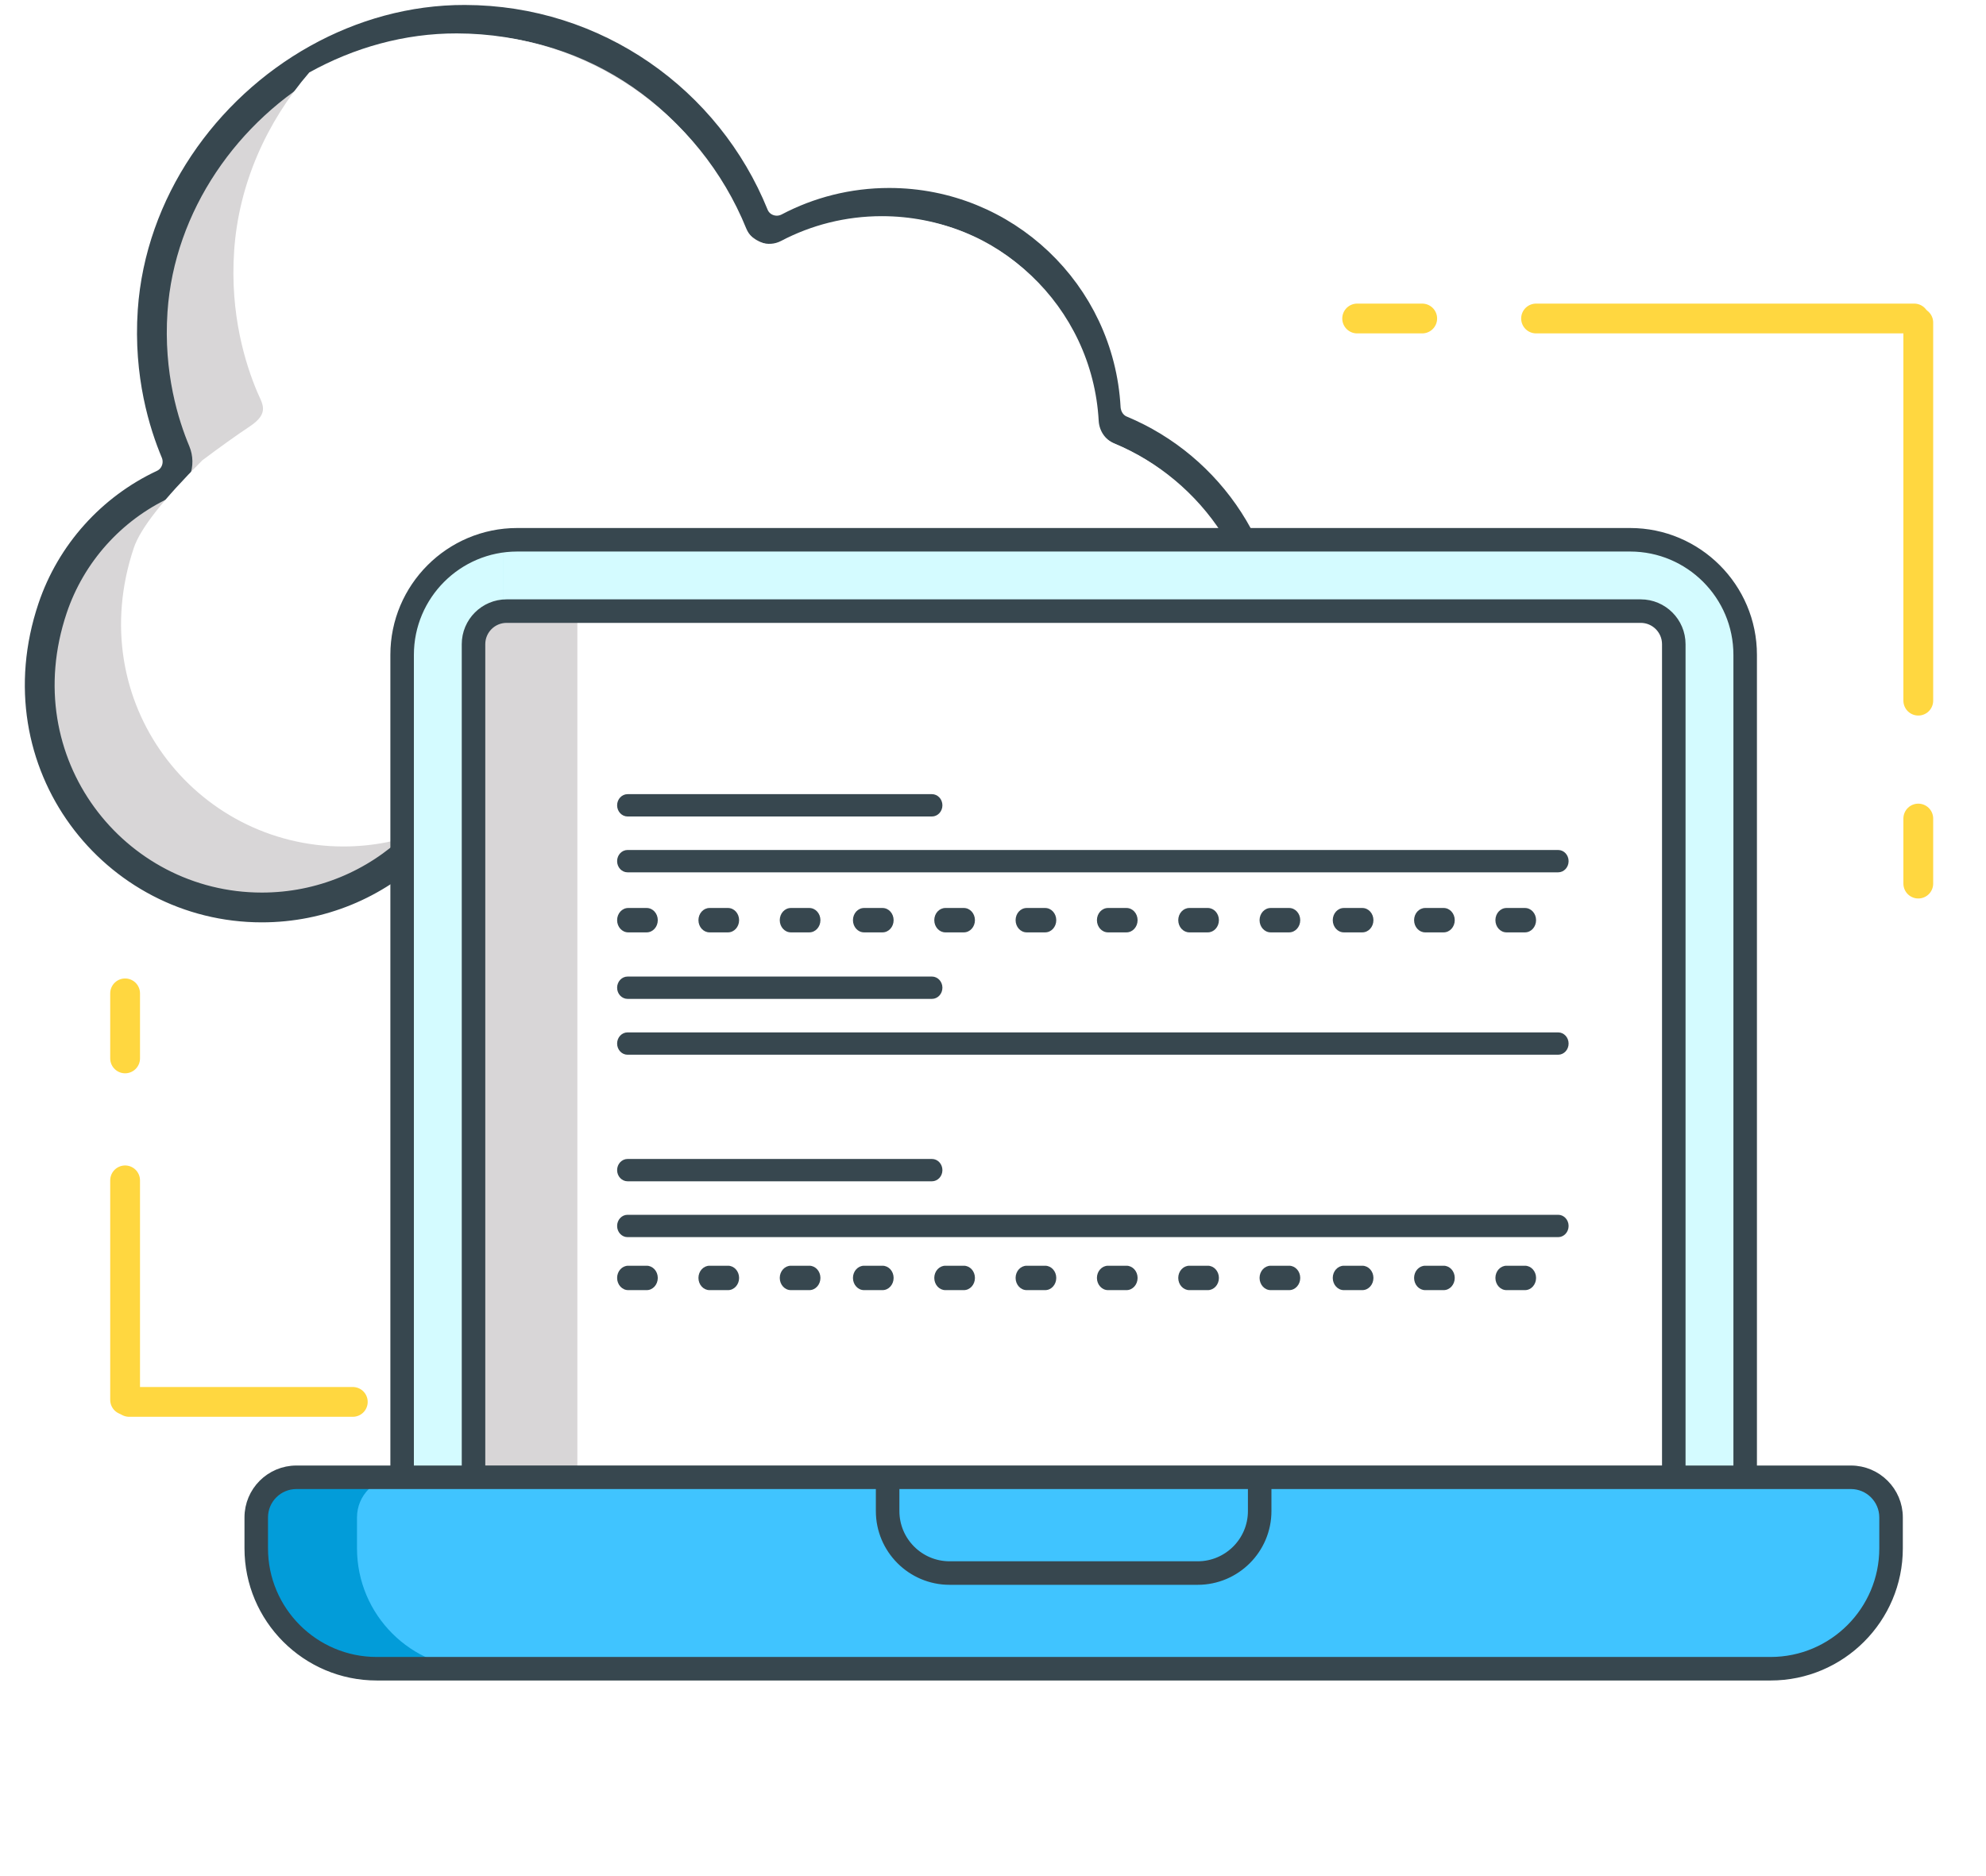<?xml version="1.0" encoding="UTF-8"?> <svg xmlns="http://www.w3.org/2000/svg" xmlns:xlink="http://www.w3.org/1999/xlink" width="200px" height="189px" viewBox="0 0 200 189" version="1.1"><title>SMBs and Corporations</title><defs><filter x="-80.1%" y="-311.0%" width="260.1%" height="722.1%" id="filter-1"><feGaussianBlur stdDeviation="10" in="SourceGraphic"></feGaussianBlur></filter></defs><g id="Page-1" stroke="none" stroke-width="1" fill="none" fill-rule="evenodd"><g id="Hire-Python-developers_upd" transform="translate(-925, -9681)"><g id="SMBs-and-Corporations" transform="translate(925, 9682)"><rect id="Rectangle" x="0" y="0" width="200" height="170"></rect><g id="Group-15" transform="translate(12.19, 99.056)" stroke="#FFD740" stroke-linecap="round" stroke-width="3"><line x1="0.409" y1="18.836" x2="0.409" y2="40.948" id="Line-2"></line><line x1="0.409" y1="0" x2="0.409" y2="6.552" id="Line-2"></line><line x1="23.337" y1="40.945" x2="0.815" y2="41.354" id="Line-2" transform="translate(12.076, 41.149) rotate(1.042) translate(-12.076, -41.149) "></line></g><g id="Group-9" transform="translate(136.672, 30.672)" stroke="#FFD740" stroke-linecap="round" stroke-width="3"><line x1="18.017" y1="0.409" x2="56.099" y2="0.409" id="Line-2"></line><line x1="56.509" y1="0.819" x2="56.509" y2="38.901" id="Line-2"></line><line x1="0" y1="0.409" x2="6.552" y2="0.409" id="Line-2"></line><line x1="56.509" y1="50.776" x2="56.509" y2="57.328" id="Line-2"></line></g><g id="Group-6" transform="translate(4, 1)" fill-rule="nonzero"><path d="M123.496,64.535 C123.251,69.343 121.554,73.796 118.837,77.458 C118.837,77.458 118.837,77.458 118.832,77.463 C114.852,82.816 108.683,86.464 101.678,87.002 C92.897,87.683 85.032,83.564 80.398,76.999 C80.001,76.433 79.4,76.114 78.769,76.061 C78.016,75.983 77.232,76.281 76.731,76.952 C76.611,77.108 76.491,77.265 76.371,77.422 C71.529,83.623 63.996,87.604 55.535,87.604 C50.014,87.604 44.889,85.904 40.648,83.004 C39.76,82.397 38.579,82.466 37.801,83.209 C33.785,87.044 28.352,89.404 22.367,89.404 C7.512,89.404 -3.959,74.9 1.296,59.261 C3.155,53.735 7.229,49.225 12.447,46.782 C13.664,46.212 14.197,44.762 13.68,43.522 C12.531,40.78 10.932,35.768 11.371,29.306 C12.108,18.59 18.809,9.051 27.966,3.94 C32.458,1.434 37.546,-0.011 42.805,0 C55.979,0.021 67.246,8.152 71.91,19.678 C72.469,21.055 74.103,21.62 75.415,20.929 C78.444,19.333 81.892,18.433 85.548,18.433 C97.165,18.433 106.719,27.527 107.35,39.079 C107.409,40.068 107.983,40.968 108.897,41.344 C117.839,45.07 124.023,54.112 123.496,64.535 Z" id="Path" stroke="#37474F" stroke-width="3" fill="#D8D6D7"></path><path d="M118.147,78.721 C118.147,78.721 118.147,78.721 118.142,78.726 C115.637,79.897 112.896,80.644 110.014,80.863 C101.22,81.543 93.342,77.431 88.703,70.873 C87.824,69.623 85.945,69.603 85.03,70.826 C83.11,73.397 80.736,75.602 78.021,77.326 C77.247,77.823 76.447,78.272 75.62,78.684 C72.063,80.461 68.051,81.459 63.803,81.459 C58.274,81.459 53.143,79.766 48.895,76.867 C48.006,76.26 46.824,76.333 46.044,77.075 C42.027,80.905 36.581,83.261 30.586,83.261 C15.715,83.261 4.228,68.777 9.485,53.158 C10.13,51.248 12.428,48.315 16.379,44.361 C18.199,42.996 19.792,41.858 21.157,40.948 C23.204,39.583 22.406,38.679 21.888,37.44 C20.737,34.697 19.136,29.696 19.581,23.243 C20.042,16.534 22.85,10.285 27.145,5.299 C31.644,2.797 36.739,1.354 42.005,1.365 C55.198,1.385 66.482,9.506 71.153,21.017 C71.713,22.392 73.349,22.956 74.663,22.266 C77.696,20.672 81.149,19.773 84.81,19.773 C96.444,19.773 106.012,28.855 106.644,40.392 C106.703,41.38 107.278,42.279 108.193,42.655 C117.148,46.376 123.342,55.406 122.813,65.815 C122.568,70.617 120.868,75.063 118.147,78.721 Z" id="Path" fill="#FFFFFF"></path></g><g id="code" transform="translate(24.474, 51.966)" fill-rule="nonzero"><path d="M151.271,12.986 L151.271,95.833 L16.026,95.833 L16.026,12.986 C16.026,7.079 20.447,2.197 26.169,1.492 C26.641,1.432 27.128,1.398 27.614,1.398 L139.683,1.398 C146.083,1.398 151.271,6.586 151.271,12.986 Z" id="Path" fill="#D4FBFF"></path><path d="M151.271,12.986 L151.271,95.833 L26.169,95.833 L26.169,1.492 C26.641,1.432 27.128,1.398 27.614,1.398 L139.683,1.398 C146.083,1.398 151.271,6.586 151.271,12.986 Z" id="Path" fill="#40C4DF"></path><path d="M165.962,99.875 L165.962,102.985 C165.962,109.685 160.535,115.119 153.835,115.119 L13.462,115.119 C6.762,115.119 1.335,109.685 1.335,102.985 L1.335,99.875 C1.335,97.644 3.146,95.833 5.377,95.833 L161.92,95.833 C164.151,95.833 165.962,97.644 165.962,99.875 Z" id="Path" fill="#029CD9"></path><path d="M165.962,99.875 L165.962,102.985 C165.962,109.685 160.535,115.119 153.835,115.119 L23.604,115.119 C16.905,115.119 11.478,109.685 11.478,102.985 L11.478,99.875 C11.478,97.644 13.288,95.833 15.52,95.833 L161.92,95.833 C164.151,95.833 165.962,97.644 165.962,99.875 Z" id="Path" fill="#40C4FF"></path><path d="M102.382,95.833 L102.382,99.236 C102.382,102.68 99.584,105.478 96.14,105.478 L71.156,105.478 C67.712,105.478 64.914,102.68 64.914,99.236 L64.914,95.833 L102.382,95.833 Z" id="Path" fill="#40C4FF" filter="url(#filter-1)"></path><path d="M144.085,11.921 L144.085,95.833 L23.211,95.833 L23.211,11.921 C23.211,10.209 24.504,8.797 26.169,8.617 C26.289,8.598 26.415,8.591 26.541,8.591 L140.755,8.591 C142.593,8.591 144.085,10.082 144.085,11.921 Z" id="Path" fill="#D8D6D7"></path><path d="M144.399,12.394 L144.399,96.307 L33.668,96.307 L33.668,9.065 L141.069,9.065 C142.907,9.065 144.399,10.555 144.399,12.394 Z" id="Path" fill="#FFFFFF"></path><path d="M151.271,12.986 L151.271,95.833 L144.085,95.833 L144.085,11.921 C144.085,10.082 142.593,8.591 140.755,8.591 L26.541,8.591 C26.415,8.591 26.289,8.598 26.169,8.617 L26.169,1.492 C26.641,1.432 27.128,1.398 27.614,1.398 L139.683,1.398 C146.083,1.398 151.271,6.586 151.271,12.986 Z" id="Path" fill="#D4FBFF"></path><path d="M122.69,23.896 C122.69,25.253 121.59,26.355 120.231,26.355 C118.873,26.355 117.772,25.253 117.772,23.896 C117.772,22.538 118.873,21.436 120.231,21.436 C121.59,21.436 122.69,22.538 122.69,23.896 Z" id="Path" fill="#FFFFFF"></path><path d="M88.934,60.783 L64.936,60.783 C63.542,60.783 62.411,59.652 62.411,58.259 C62.411,56.865 63.542,55.735 64.936,55.735 L88.934,55.735 C90.329,55.735 91.459,56.865 91.459,58.259 C91.459,59.652 90.329,60.783 88.934,60.783 Z" id="Path" fill="#FFFFFF"></path><path d="M97.247,67.155 C96.961,67.155 96.668,67.105 96.383,67.003 C95.074,66.525 94.397,65.076 94.875,63.767 L99.513,51.023 C99.989,49.714 101.439,49.037 102.748,49.515 C104.059,49.992 104.734,51.441 104.258,52.751 L99.62,65.493 C99.248,66.519 98.279,67.155 97.247,67.155 Z" id="Path" fill="#FFFFFF"></path><g id="Group" fill="#37474F" stroke="#37474F"><path d="M139.686,0.718 C146.452,0.718 151.958,6.223 151.958,12.989 L151.958,12.989 L151.958,95.149 L161.923,95.149 C164.529,95.149 166.65,97.269 166.65,99.875 L166.65,99.875 L166.65,102.987 C166.65,110.053 160.902,115.801 153.838,115.801 L153.838,115.801 L13.46,115.801 C6.395,115.801 0.647,110.053 0.647,102.987 L0.647,102.987 L0.647,99.875 C0.647,97.269 2.768,95.149 5.375,95.149 L5.375,95.149 L15.338,95.149 L15.338,12.989 C15.338,6.223 20.844,0.718 27.61,0.718 L27.61,0.718 Z M64.229,96.518 L5.373,96.518 C3.521,96.518 2.015,98.024 2.015,99.876 L2.015,99.876 L2.015,102.988 C2.015,109.299 7.149,114.432 13.46,114.432 L13.46,114.432 L153.836,114.432 C160.147,114.432 165.28,109.299 165.28,102.988 L165.28,102.988 L165.28,99.876 C165.28,98.024 163.774,96.518 161.922,96.518 L161.922,96.518 L103.066,96.518 L103.066,99.237 C103.066,103.056 99.959,106.164 96.14,106.164 L96.14,106.164 L71.156,106.164 C67.337,106.164 64.229,103.056 64.229,99.237 L64.229,99.237 L64.229,96.518 Z M101.698,96.518 L65.6,96.518 L65.6,99.237 C65.6,102.303 68.091,104.795 71.156,104.795 L71.156,104.795 L96.14,104.795 C99.205,104.795 101.698,102.302 101.698,99.237 L101.698,99.237 L101.698,96.518 Z M139.686,2.087 L27.61,2.087 C21.597,2.087 16.707,6.976 16.707,12.989 L16.707,12.989 L16.707,95.149 L22.527,95.149 L22.527,11.919 C22.527,9.706 24.329,7.904 26.541,7.904 L26.541,7.904 L140.755,7.904 C142.968,7.904 144.769,9.706 144.769,11.919 L144.769,11.919 L144.769,95.149 L150.589,95.149 L150.589,12.989 C150.589,6.976 145.699,2.087 139.686,2.087 L139.686,2.087 Z M140.755,9.273 L26.541,9.273 C25.082,9.273 23.896,10.459 23.896,11.919 L23.896,11.919 L23.896,95.146 L143.4,95.146 L143.4,11.919 C143.4,10.459 142.214,9.273 140.755,9.273 L140.755,9.273 Z" id="Combined-Shape"></path></g></g><g id="Website-Development" transform="translate(62.147, 78.991)" fill="#37474F" fill-rule="nonzero"><g id="Group-9"><path d="M31.702,2.25 L1.057,2.25 C0.473,2.25 0,1.746 0,1.125 C0,0.504 0.473,0 1.057,0 L31.702,0 C32.286,0 32.759,0.504 32.759,1.125 C32.759,1.746 32.286,2.25 31.702,2.25 Z" id="Path"></path><path d="M94.77,7.874 L1.049,7.874 C0.47,7.874 0,7.37 0,6.749 C0,6.128 0.47,5.624 1.049,5.624 L94.77,5.624 C95.349,5.624 95.819,6.128 95.819,6.749 C95.819,7.37 95.349,7.874 94.77,7.874 Z" id="Path"></path><path d="M91.426,13.922 L89.565,13.922 C88.948,13.922 88.448,13.372 88.448,12.694 C88.448,12.015 88.948,11.466 89.565,11.466 L91.426,11.466 C92.043,11.466 92.543,12.015 92.543,12.694 C92.543,13.372 92.043,13.922 91.426,13.922 Z M83.237,13.922 L81.375,13.922 C80.759,13.922 80.259,13.372 80.259,12.694 C80.259,12.015 80.759,11.466 81.375,11.466 L83.237,11.466 C83.854,11.466 84.353,12.015 84.353,12.694 C84.353,13.372 83.854,13.922 83.237,13.922 Z M75.047,13.922 L73.186,13.922 C72.569,13.922 72.069,13.372 72.069,12.694 C72.069,12.015 72.569,11.466 73.186,11.466 L75.047,11.466 C75.664,11.466 76.164,12.015 76.164,12.694 C76.164,13.372 75.664,13.922 75.047,13.922 Z M67.676,13.922 L65.815,13.922 C65.198,13.922 64.698,13.372 64.698,12.694 C64.698,12.015 65.198,11.466 65.815,11.466 L67.676,11.466 C68.293,11.466 68.793,12.015 68.793,12.694 C68.793,13.372 68.293,13.922 67.676,13.922 Z M59.487,13.922 L57.625,13.922 C57.009,13.922 56.509,13.372 56.509,12.694 C56.509,12.015 57.009,11.466 57.625,11.466 L59.487,11.466 C60.103,11.466 60.603,12.015 60.603,12.694 C60.603,13.372 60.103,13.922 59.487,13.922 Z M51.297,13.922 L49.436,13.922 C48.819,13.922 48.319,13.372 48.319,12.694 C48.319,12.015 48.819,11.466 49.436,11.466 L51.297,11.466 C51.914,11.466 52.414,12.015 52.414,12.694 C52.414,13.372 51.914,13.922 51.297,13.922 Z M43.107,13.922 L41.246,13.922 C40.629,13.922 40.129,13.372 40.129,12.694 C40.129,12.015 40.629,11.466 41.246,11.466 L43.107,11.466 C43.724,11.466 44.224,12.015 44.224,12.694 C44.224,13.372 43.724,13.922 43.107,13.922 Z M34.918,13.922 L33.056,13.922 C32.44,13.922 31.94,13.372 31.94,12.694 C31.94,12.015 32.44,11.466 33.056,11.466 L34.918,11.466 C35.535,11.466 36.034,12.015 36.034,12.694 C36.034,13.372 35.535,13.922 34.918,13.922 Z M26.728,13.922 L24.867,13.922 C24.25,13.922 23.75,13.372 23.75,12.694 C23.75,12.015 24.25,11.466 24.867,11.466 L26.728,11.466 C27.345,11.466 27.845,12.015 27.845,12.694 C27.845,13.372 27.345,13.922 26.728,13.922 Z M19.357,13.922 L17.496,13.922 C16.879,13.922 16.379,13.372 16.379,12.694 C16.379,12.015 16.879,11.466 17.496,11.466 L19.357,11.466 C19.974,11.466 20.474,12.015 20.474,12.694 C20.474,13.372 19.974,13.922 19.357,13.922 Z M11.168,13.922 L9.306,13.922 C8.69,13.922 8.19,13.372 8.19,12.694 C8.19,12.015 8.69,11.466 9.306,11.466 L11.168,11.466 C11.785,11.466 12.284,12.015 12.284,12.694 C12.284,13.372 11.785,13.922 11.168,13.922 Z M2.978,13.922 L1.117,13.922 C0.5,13.922 0,13.372 0,12.694 C0,12.015 0.5,11.466 1.117,11.466 L2.978,11.466 C3.595,11.466 4.095,12.015 4.095,12.694 C4.095,13.372 3.595,13.922 2.978,13.922 Z" id="Shape"></path><path d="M31.702,20.622 L1.057,20.622 C0.473,20.622 0,20.119 0,19.497 C0,18.876 0.473,18.372 1.057,18.372 L31.702,18.372 C32.286,18.372 32.759,18.876 32.759,19.497 C32.759,20.119 32.286,20.622 31.702,20.622 Z" id="Path"></path><path d="M94.77,26.246 L1.049,26.246 C0.47,26.246 0,25.743 0,25.122 C0,24.5 0.47,23.997 1.049,23.997 L94.77,23.997 C95.349,23.997 95.819,24.5 95.819,25.122 C95.819,25.743 95.349,26.246 94.77,26.246 Z" id="Path"></path><path d="M31.702,38.995 L1.057,38.995 C0.473,38.995 0,38.491 0,37.87 C0,37.248 0.473,36.745 1.057,36.745 L31.702,36.745 C32.286,36.745 32.759,37.248 32.759,37.87 C32.759,38.491 32.286,38.995 31.702,38.995 Z" id="Path"></path><path d="M94.77,44.619 L1.049,44.619 C0.47,44.619 0,44.115 0,43.494 C0,42.873 0.47,42.369 1.049,42.369 L94.77,42.369 C95.349,42.369 95.819,42.873 95.819,43.494 C95.819,44.115 95.349,44.619 94.77,44.619 Z" id="Path"></path><path d="M91.426,49.957 L89.565,49.957 C88.948,49.957 88.448,49.407 88.448,48.728 C88.448,48.05 88.948,47.5 89.565,47.5 L91.426,47.5 C92.043,47.5 92.543,48.05 92.543,48.728 C92.543,49.407 92.043,49.957 91.426,49.957 Z M83.237,49.957 L81.375,49.957 C80.759,49.957 80.259,49.407 80.259,48.728 C80.259,48.05 80.759,47.5 81.375,47.5 L83.237,47.5 C83.854,47.5 84.353,48.05 84.353,48.728 C84.353,49.407 83.854,49.957 83.237,49.957 Z M75.047,49.957 L73.186,49.957 C72.569,49.957 72.069,49.407 72.069,48.728 C72.069,48.05 72.569,47.5 73.186,47.5 L75.047,47.5 C75.664,47.5 76.164,48.05 76.164,48.728 C76.164,49.407 75.664,49.957 75.047,49.957 Z M67.676,49.957 L65.815,49.957 C65.198,49.957 64.698,49.407 64.698,48.728 C64.698,48.05 65.198,47.5 65.815,47.5 L67.676,47.5 C68.293,47.5 68.793,48.05 68.793,48.728 C68.793,49.407 68.293,49.957 67.676,49.957 Z M59.487,49.957 L57.625,49.957 C57.009,49.957 56.509,49.407 56.509,48.728 C56.509,48.05 57.009,47.5 57.625,47.5 L59.487,47.5 C60.103,47.5 60.603,48.05 60.603,48.728 C60.603,49.407 60.103,49.957 59.487,49.957 Z M51.297,49.957 L49.436,49.957 C48.819,49.957 48.319,49.407 48.319,48.728 C48.319,48.05 48.819,47.5 49.436,47.5 L51.297,47.5 C51.914,47.5 52.414,48.05 52.414,48.728 C52.414,49.407 51.914,49.957 51.297,49.957 Z M43.107,49.957 L41.246,49.957 C40.629,49.957 40.129,49.407 40.129,48.728 C40.129,48.05 40.629,47.5 41.246,47.5 L43.107,47.5 C43.724,47.5 44.224,48.05 44.224,48.728 C44.224,49.407 43.724,49.957 43.107,49.957 Z M34.918,49.957 L33.056,49.957 C32.44,49.957 31.94,49.407 31.94,48.728 C31.94,48.05 32.44,47.5 33.056,47.5 L34.918,47.5 C35.535,47.5 36.034,48.05 36.034,48.728 C36.034,49.407 35.535,49.957 34.918,49.957 Z M26.728,49.957 L24.867,49.957 C24.25,49.957 23.75,49.407 23.75,48.728 C23.75,48.05 24.25,47.5 24.867,47.5 L26.728,47.5 C27.345,47.5 27.845,48.05 27.845,48.728 C27.845,49.407 27.345,49.957 26.728,49.957 Z M19.357,49.957 L17.496,49.957 C16.879,49.957 16.379,49.407 16.379,48.728 C16.379,48.05 16.879,47.5 17.496,47.5 L19.357,47.5 C19.974,47.5 20.474,48.05 20.474,48.728 C20.474,49.407 19.974,49.957 19.357,49.957 Z M11.168,49.957 L9.306,49.957 C8.69,49.957 8.19,49.407 8.19,48.728 C8.19,48.05 8.69,47.5 9.306,47.5 L11.168,47.5 C11.785,47.5 12.284,48.05 12.284,48.728 C12.284,49.407 11.785,49.957 11.168,49.957 Z M2.978,49.957 L1.117,49.957 C0.5,49.957 0,49.407 0,48.728 C0,48.05 0.5,47.5 1.117,47.5 L2.978,47.5 C3.595,47.5 4.095,48.05 4.095,48.728 C4.095,49.407 3.595,49.957 2.978,49.957 Z" id="Shape"></path></g></g></g></g></g></svg> 